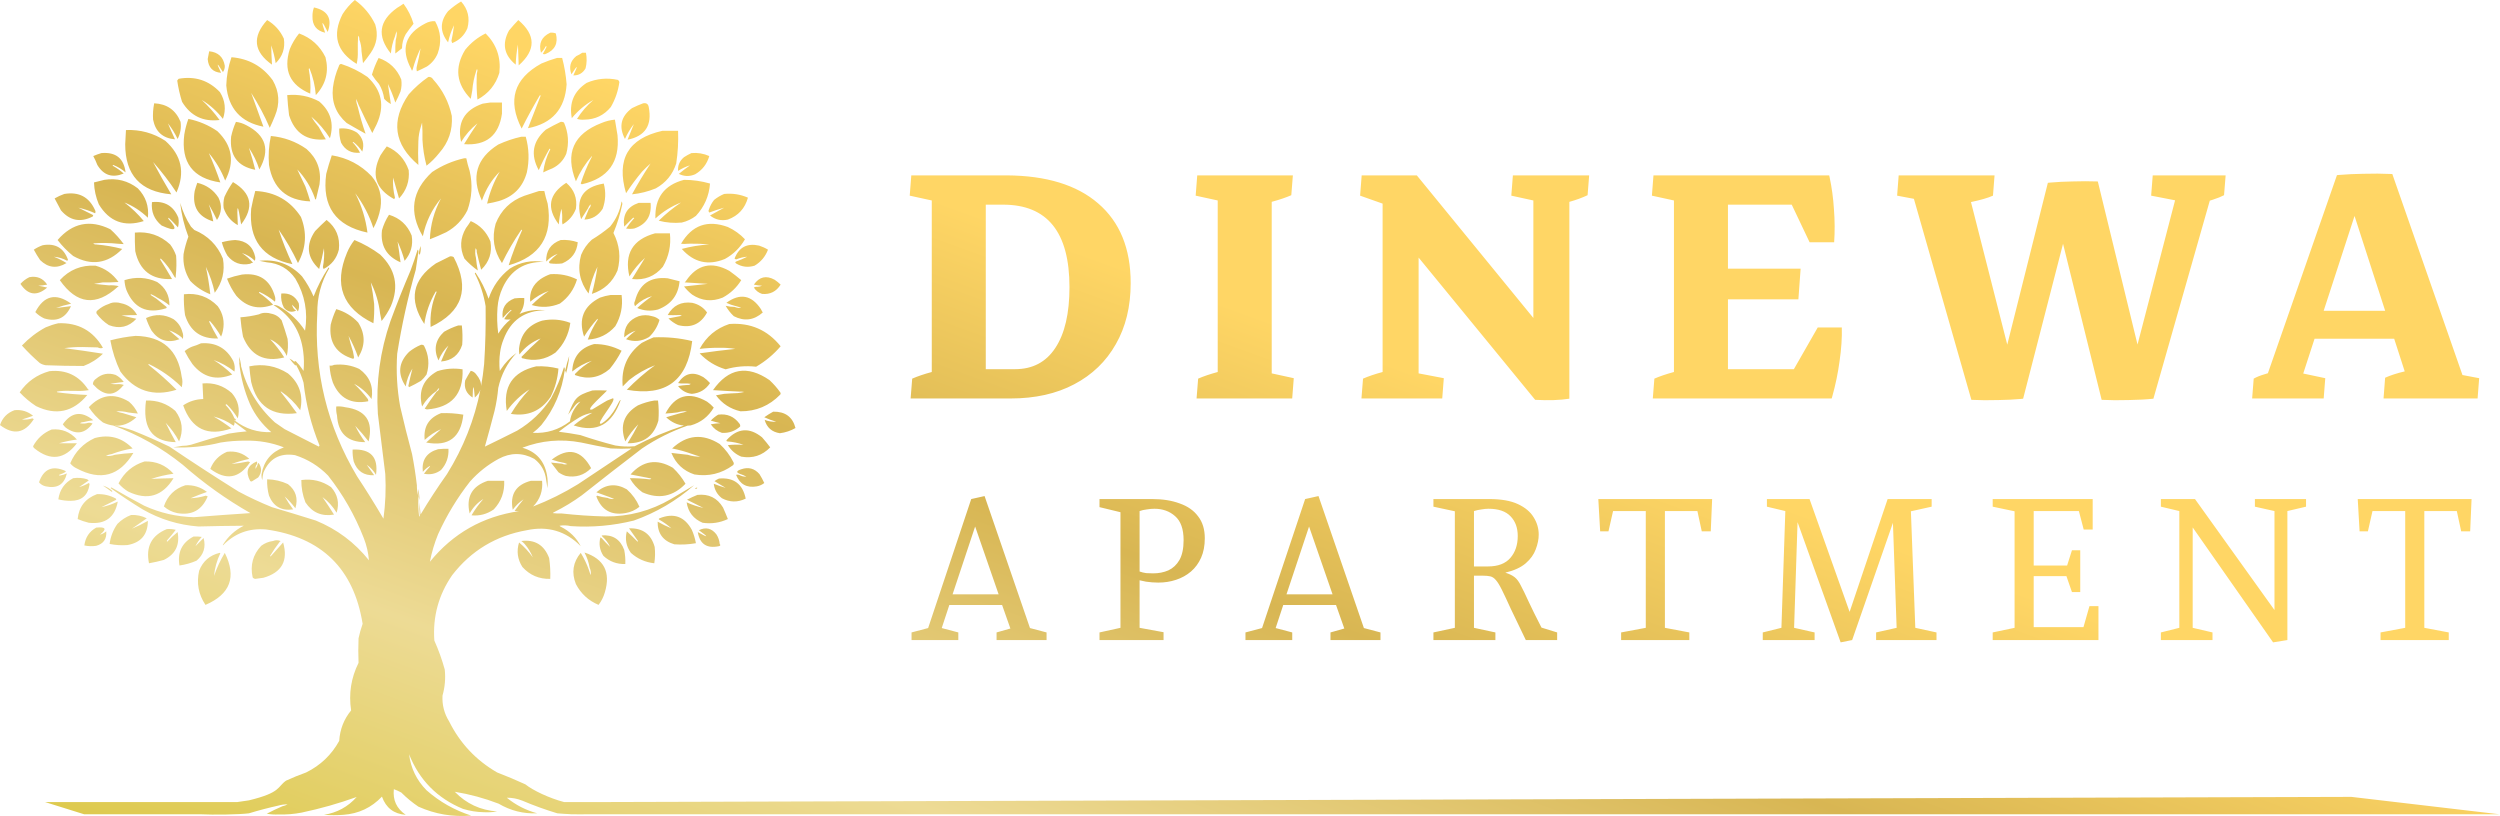 <svg width="1440" height="470" viewBox="0 0 1440 470" fill="none" xmlns="http://www.w3.org/2000/svg">
<path d="M240.551 143.816C240.936 144.12 241.081 144.548 240.979 145.101C240.529 148.523 240.028 151.948 239.48 155.373C234.926 171.287 231.361 187.41 228.78 203.74C228.113 213.945 228.682 224.076 230.492 234.13C232.602 243.307 234.884 252.442 237.341 261.524C238.501 267.487 239.43 273.479 240.123 279.501C240.097 281.74 240.384 283.88 240.979 285.922V287.205C240.837 290.642 240.979 294.067 241.407 297.479C241.605 297.44 241.733 297.346 241.795 297.203C241.571 294.591 241.513 291.972 241.621 289.346C241.826 291.693 242.029 294.039 242.232 296.386C247.001 288.422 252.078 280.652 257.458 273.081C266.903 257.904 273.322 241.694 276.719 224.45C276.185 226 275.117 227.515 273.509 228.994C272.828 221.066 272.4 221.066 272.225 228.994C268.582 226.7 267.152 223.417 267.944 219.149C268.954 217.225 270.024 215.37 271.154 213.585C272.485 213.838 273.556 214.552 274.365 215.726C276.277 218.009 277.189 220.227 277.109 222.379C277.866 218.223 278.45 214.007 278.859 209.732C279.591 198.614 279.873 187.485 279.715 176.347C278.623 169.717 276.552 163.439 273.509 157.514C273.509 157.228 273.65 157.086 273.937 157.086C277.104 161.71 279.603 166.703 281.427 172.066C283.764 165.033 287.831 159.254 293.626 154.731C299.665 150.965 306.227 149.681 313.315 150.879C302.165 150.638 294.246 155.561 289.56 165.646C287.86 169.317 286.863 173.17 286.563 177.203C286.183 182.218 286.328 187.211 286.991 192.184C289.067 188.824 291.446 186.083 294.129 183.962C293.893 184 293.654 184.031 293.412 184.051C292.402 184.121 291.405 184.05 290.416 183.837C291.537 181.888 292.963 180.176 294.696 178.701C294.555 178.63 294.41 178.559 294.269 178.487C292.535 179.934 290.968 181.504 289.56 183.195C288.811 177.639 291.092 173.858 296.408 171.853C298.257 171.639 300.111 171.568 301.973 171.639C302.14 175.159 301.22 178.227 299.218 180.845C303.579 178.856 308.564 178.142 314.171 178.701C302.229 178.802 294.169 184.438 289.987 195.608C289.037 197.959 288.395 200.385 288.062 202.885C287.565 206.376 287.497 209.943 287.848 213.585C288.156 213.352 288.369 213.066 288.489 212.729C290.908 209.028 293.905 205.89 297.479 203.312C292.184 209.051 288.686 215.757 286.991 223.43C286.597 227.907 285.883 232.328 284.852 236.698C283.071 243.607 281.213 250.456 279.287 257.244C285.528 254.231 291.734 251.161 297.906 248.041C305.85 243.324 312.34 237.118 317.382 229.422C320.476 223.665 322.972 217.674 324.872 211.445C325.27 211.902 325.415 212.473 325.3 213.157C323.75 225.031 319.256 235.59 311.817 244.831C310.306 246.488 308.662 247.985 306.895 249.325C314.834 249.745 321.97 247.536 328.296 242.69C328.882 238.462 330.877 234.682 334.288 231.348C333.03 231.729 331.96 232.517 331.078 233.702L327.226 238.839C331.078 229.422 331.682 227.94 341.137 224.928C342.845 224.714 347.784 224.857 349.5 224.928C350.356 224.928 335.573 237.34 341.137 235.843C342.635 234.987 343.83 234.202 347.5 232C350 230.5 349 231 353 229.422C355.859 230.017 341.779 245.473 346.487 243.975C354.406 239.028 356.554 229.61 357.5 230.5C352.629 244.137 344.112 249.552 330.437 245.045C333.771 242.284 337.336 239.857 341.137 237.769C338.603 238.188 336.176 239.044 333.86 240.337C329.687 242.871 325.694 245.653 321.876 248.684C326.032 249.189 330.171 249.83 334.288 250.609C340.922 252.869 347.63 254.864 354.405 256.602C358.095 257.226 361.806 257.372 365.534 257.029C374.665 252.254 384.142 248.283 393.968 245.124C390.127 244.794 386.713 243.198 383.726 240.337C386.452 239.579 389.162 238.791 391.858 237.982C393.177 237.76 394.46 237.404 395.71 236.912C393.775 236.814 391.917 237.028 390.146 237.555C387.856 237.859 385.575 238.072 383.298 238.196C388.802 227.616 396.789 225.332 407.267 231.348C408.679 232.332 409.963 233.471 411.119 234.772C408.05 239.986 403.629 243.41 397.851 245.045C397.221 245.12 396.601 245.165 395.991 245.182C386.692 248.446 377.968 252.824 369.814 258.313C358.181 267.199 346.624 276.188 335.145 285.279C330.132 288.939 324.855 292.149 319.308 294.91C318.969 295.03 318.682 295.244 318.451 295.552C320.159 295.766 321.871 295.838 323.588 295.766C331.977 296.703 340.397 297.277 348.842 297.479C362.303 297.581 374.857 294.23 386.508 287.42C390.955 284.77 395.376 282.129 399.776 279.501C389.585 288.455 378.028 295.231 365.106 299.832C353.156 302.798 341.029 303.869 328.724 303.043C326.661 302.551 324.521 302.477 322.304 302.828C322.535 303.136 322.822 303.351 323.16 303.471C328.194 306.009 331.973 309.72 334.503 314.6C325.921 305.894 315.575 302.828 303.471 305.396C285.738 308.513 271.399 317.146 260.454 331.292C252.626 342.626 249.201 355.181 250.182 368.959C252.608 374.378 254.603 379.942 256.174 385.651C256.713 390.736 256.285 395.732 254.89 400.633C254.586 406.004 255.87 410.999 258.742 415.613C265 428.15 274.202 437.923 286.35 444.934C291.841 447.048 297.264 449.333 302.614 451.781C306.983 455.288 316.355 459.739 324.94 462H342.5L1354.39 459L1439.5 469H338.619C335.663 469.089 332.708 469.089 329.756 469H328.587L328.502 468.956C326.006 468.859 323.512 468.699 321.02 468.475C314.184 466.412 307.477 463.985 300.902 461.198C298 460.025 295.004 459.456 291.914 459.486C297.097 463.719 302.948 466.715 309.463 468.475C301.51 468.821 294.092 466.968 287.205 462.91C278.983 459.751 270.564 457.465 261.952 456.062C268.612 462.923 276.745 466.702 286.35 467.404C283.863 467.828 281.295 467.97 278.646 467.833C274.562 467.752 270.564 467.109 266.66 465.906C251.868 459.815 241.522 449.329 235.628 434.446C236.621 442.497 239.973 449.419 245.688 455.206C253.203 461.819 261.764 466.673 271.368 469.759C260.77 470.679 250.643 468.966 240.979 464.622C237.447 462.234 234.164 459.525 231.134 456.49C229.76 455.733 228.33 455.09 226.854 454.563C226.177 460.843 228.459 465.766 233.702 469.331C226.888 468.843 222.321 465.345 220.006 458.844C213.96 465.217 206.541 468.715 197.748 469.331C194.038 469.618 190.329 469.618 186.619 469.331C194.15 468.137 200.428 464.712 205.452 459.058C195.156 462.769 184.598 465.766 173.778 468.047C169.397 468.907 164.974 469.266 160.51 469.116C158.145 469.253 155.861 469.112 153.661 468.688C156.594 467.152 159.591 465.722 162.65 464.408C163.688 464.181 164.687 463.826 165.646 463.338C163.859 463.278 162.146 463.493 160.51 463.98C154.761 465.252 149.054 466.75 143.389 468.475C137.964 469.172 123.184 469.433 114.852 469H48.39L26 462H136.592C138.637 461.647 140.888 461.31 143.389 461C162 456.5 159.654 453.207 164.79 449.642C168.573 447.904 172.426 446.337 176.347 444.934C184.609 440.846 190.958 434.78 195.394 426.742C195.795 420.134 198.078 414.283 202.242 409.193C200.785 399.589 202.212 390.459 206.522 381.8C206.329 377.1 206.329 372.392 206.522 367.675C207.125 364.833 207.91 362.05 208.877 359.328C203.756 327.53 185.209 309.407 153.233 304.969C143.463 304.108 135.188 307.177 128.408 314.171V313.743C131.378 308.992 135.373 305.353 140.393 302.828C131.687 302.884 122.984 303.026 114.283 303.257C102.837 302.388 92.135 299.109 82.181 293.412C75.887 289.556 69.752 285.489 63.776 281.213C63.776 280.926 63.919 280.785 64.204 280.785C70.401 284.385 76.679 287.877 83.037 291.271C92.146 295.44 101.705 297.649 111.715 297.906C122.553 297.037 133.396 296.254 144.245 295.552C130.318 287.621 117.334 278.345 105.295 267.73C93.249 258.009 79.894 250.468 65.231 245.108C63.304 244.871 61.32 244.28 59.281 243.333C56.068 240.902 53.358 237.978 51.149 234.559C57.987 227.261 65.691 226.19 74.263 231.348C76.496 233.248 78.207 235.53 79.398 238.196C77.554 238.059 75.7 237.846 73.835 237.555C71.636 236.985 69.353 236.771 66.986 236.912C68.241 237.4 69.525 237.76 70.838 237.982C73.396 238.766 75.965 239.549 78.543 240.337C74.609 243.958 70.359 245.569 65.794 245.168C69.453 245.805 73.06 246.765 76.616 248.041C83.717 250.879 90.709 253.948 97.59 257.244C110.668 266.104 123.937 274.733 137.396 283.14C143.662 286.487 150.082 289.483 156.657 292.128C165.09 294.628 173.508 297.195 181.911 299.832C194.099 304.818 204.3 312.455 212.515 322.731C212.147 318.336 211.148 314.055 209.519 309.891C204.42 296.832 197.572 284.847 188.974 273.937C183.61 268.432 177.261 264.507 169.927 262.166C161.172 260.796 155.108 264.152 151.735 272.225C151.382 273.633 151.167 275.062 151.093 276.505C150.676 275.456 150.534 274.318 150.665 273.081C151.969 265.496 156.25 260.36 163.506 257.672C156.424 254.933 149.076 253.648 141.463 253.819C136.653 253.768 131.873 254.124 127.124 254.89C118.105 257.158 108.974 258.087 99.731 257.672C101.442 257.385 103.154 257.102 104.866 256.815C106.604 256.824 108.317 256.61 110.003 256.174C117.231 253.858 124.507 251.718 131.832 249.753C135.238 249.184 138.662 248.756 142.104 248.469C139.822 246.757 137.538 245.045 135.256 243.333C135.172 243.271 135.102 243.209 135.045 243.148C135.159 243.903 135.016 244.604 134.614 245.259C131.046 242.733 127.194 240.953 123.058 239.908C126.629 241.98 130.053 244.261 133.33 246.757C119.636 251.611 110.363 247.189 105.509 233.488C108.971 231.16 112.823 229.944 117.065 229.85C116.949 226.854 116.805 223.856 116.637 220.861C123.107 220.283 128.743 222.138 133.544 226.426C137.193 230.689 138.335 235.538 136.969 240.979C135.227 238.094 133.157 235.453 130.762 233.061C130.406 232.765 130.121 232.838 129.906 233.274C132.133 235.5 133.845 238.068 135.042 240.979C135.461 241.111 135.746 241.398 135.898 241.835C135.75 242.348 135.536 242.349 135.256 241.835C135.16 242.023 135.094 242.216 135.057 242.414C135.111 242.363 135.178 242.312 135.256 242.263C141.455 247.018 148.446 249.227 156.229 248.897C150.979 244.463 146.913 239.113 144.031 232.847C140.779 225.318 138.709 217.472 137.824 209.305C137.782 209.064 137.812 208.869 137.91 208.718C137.783 207.653 137.754 206.565 137.824 205.452C138.28 207.149 138.637 208.862 138.895 210.589C138.85 210.607 138.809 210.627 138.771 210.649C141.992 223.466 148.523 234.362 158.37 243.333C160.225 244.617 162.079 245.902 163.934 247.186C170.516 250.498 177.079 253.85 183.623 257.244C183.766 257.03 183.908 256.816 184.051 256.602C179.3 244.976 176.233 232.919 174.849 220.434C173.825 216.818 172.388 213.401 170.542 210.183C170.361 210.244 170.227 210.379 170.141 210.589C168.941 209.315 167.799 207.96 166.716 206.522C167.751 206.989 168.683 207.621 169.514 208.416C169.664 208.082 169.943 207.949 170.354 208.021C171.787 209.455 173.072 211.024 174.207 212.729C174.328 213.066 174.542 213.352 174.849 213.585C175.201 209.8 175.13 206.09 174.635 202.456C173.193 190.812 167.486 181.896 157.514 175.705C158.716 175.628 159.857 175.913 160.938 176.561C166.961 180.016 171.884 184.653 175.705 190.472C177.448 179.817 175.594 169.83 170.141 160.51C166.126 154.758 160.632 151.618 153.661 151.093C152.235 150.807 150.807 150.523 149.381 150.237C159.134 149.157 167.338 152.153 173.992 159.226C176.638 162.803 178.85 166.655 180.627 170.782C182.848 165.056 185.63 159.635 188.974 154.518C189.254 154.006 189.467 154.006 189.615 154.518C184.926 162.519 182.644 171.151 182.768 180.413C180.787 214.142 188.42 245.461 205.667 274.365C210.948 282.356 216.012 290.489 220.861 298.763C222.026 290.237 222.381 281.676 221.932 273.081C220.545 261.52 219.119 249.963 217.651 238.41C216.496 220.089 218.923 202.255 224.928 184.907C228.527 175.103 232.38 165.401 236.484 155.802C237.974 151.831 239.331 147.836 240.551 143.816ZM1065.38 352.454L1087.28 287.456H1112.63V291.843L1100.68 294.501L1103.21 361.626L1115.42 364.284V368.671H1080.64V364.284L1092.46 361.626L1090.33 301.147L1066.84 368.671L1060.21 370L1035.39 300.748L1033.4 361.626L1045.21 364.284V368.671H1015.35V364.284L1026.1 361.626L1028.35 294.368L1017.74 291.843V287.456H1042.29L1065.38 352.454ZM1310.1 351.391V294.368L1298.82 291.843V287.456H1328.28V291.843L1317.53 294.368V368.671L1309.3 370L1262.99 303.806V361.626L1274.4 364.284V368.671H1244.67V364.284L1255.29 361.626V294.368L1244.67 291.843V287.456H1264.31L1310.1 351.391ZM593.266 361.759L602.821 364.284V368.671H574.021V364.284L581.984 362.024L577.207 348.467H546.814L542.436 361.759L551.99 364.284V368.671H525.049V364.284L534.604 361.759L559.423 287.456L567.12 285.729L593.266 361.759ZM663.705 287.456C669.721 287.456 674.986 288.298 679.498 289.981C684.099 291.577 687.638 294.058 690.115 297.426C692.681 300.704 693.964 304.913 693.964 310.053C693.964 314.306 693.256 318.028 691.841 321.218C690.425 324.408 688.478 327.067 686.001 329.193C683.524 331.32 680.648 332.915 677.374 333.979C674.189 335.042 670.783 335.573 667.155 335.573C666.094 335.573 664.944 335.529 663.705 335.44C662.555 335.352 661.36 335.219 660.121 335.042C658.882 334.776 657.644 334.51 656.405 334.244V361.626L670.208 364.151V368.671H633.312V364.284L645.39 361.626V295.033L633.312 292.108V287.456H663.705ZM785.604 361.759L795.159 364.284V368.671H766.359V364.284L774.322 362.024L769.545 348.467H739.152L734.773 361.759L744.329 364.284V368.671H717.388V364.284L726.943 361.759L751.761 287.456L759.458 285.729L785.604 361.759ZM857.9 287.456C864.713 287.456 870.199 288.431 874.357 290.381C878.516 292.33 881.524 294.856 883.382 297.957C885.328 301.058 886.302 304.381 886.302 307.926C886.302 310.584 885.726 313.42 884.576 316.433C883.514 319.357 881.613 322.016 878.87 324.408C876.127 326.801 872.189 328.618 867.058 329.858C869.358 330.567 871.172 331.453 872.499 332.517C873.826 333.58 875.021 335.219 876.083 337.435C877.233 339.561 878.693 342.574 880.463 346.473C882.232 350.283 884.709 355.29 887.895 361.493L896.919 364.284V368.671H878.87C875.331 361.316 872.455 355.334 870.243 350.727C868.12 346.03 866.395 342.353 865.067 339.694C863.74 337.036 862.59 335.175 861.617 334.111C860.644 332.959 859.582 332.25 858.432 331.984C857.281 331.719 855.821 331.586 854.052 331.586H849.009V361.626L861.352 364.284V368.671H825.65V364.284L837.993 361.626V294.501L825.65 291.843V287.456H857.9ZM985.396 306.065H980.221L977.699 294.368H958.986V361.626L973.054 364.284V368.671H933.77V364.284L947.971 361.626V294.368H929.125L926.471 306.065H921.692L920.631 287.456H986.192L985.396 306.065ZM1205.39 305.002H1200.21L1197.43 294.368H1171.41V325.737H1190.66L1193.44 316.965H1198.22V341.023H1193.44L1190.26 331.852H1171.41V361.228H1200.08L1203.53 349.132H1208.71V368.671H1147.79V364.284L1160.4 361.626V294.501L1147.79 291.843V287.456H1205.39V305.002ZM1422.82 306.065H1417.65L1415.12 294.368H1396.41V361.626L1410.48 364.284V368.671H1371.2V364.284L1385.4 361.626V294.368H1366.55L1363.9 306.065H1359.12L1358.06 287.456H1423.62L1422.82 306.065ZM126.481 318.451C126.669 318.421 126.813 318.494 126.91 318.665C124.926 322.821 123.713 327.175 123.271 331.721C124.916 327.008 126.984 322.586 129.478 318.451C136.375 332.281 132.666 342.267 118.35 348.413C114.315 342.374 113.102 335.812 114.711 328.724C116.851 323.267 120.774 319.842 126.481 318.451ZM336.643 318.237C347.925 321.931 351.846 329.567 348.413 341.137C347.643 343.816 346.432 346.243 344.775 348.413C338.989 345.978 334.636 341.984 331.721 336.429C329.088 329.854 330.012 323.861 334.502 318.451C336.419 321.571 337.991 324.855 339.211 328.296C339.502 329.306 339.858 330.303 340.281 331.292C340.474 329.764 340.259 328.339 339.639 327.012C339.108 323.926 338.111 320.998 336.643 318.237ZM548.673 342.353H575.216L561.679 303.273L548.673 342.353ZM741.011 342.353H767.554L754.017 303.273L741.011 342.353ZM300.261 311.604C308.136 310.658 313.487 313.94 316.312 321.447C316.889 325.419 317.103 329.413 316.953 333.433C310.52 333.599 305.17 331.314 300.902 326.584C298.082 322.167 297.44 317.458 298.977 312.459C301.998 314.98 304.635 317.835 306.895 321.02C305.786 318.246 304.22 315.678 302.187 313.315C301.6 312.656 300.958 312.087 300.261 311.604ZM157.3 311.604C158.664 311.043 160.091 311.043 161.58 311.604C161.527 311.864 161.384 312.005 161.152 312.031C159.141 314.617 157.286 317.326 155.588 320.164C155.659 320.305 155.73 320.451 155.802 320.592C158.227 317.882 160.652 315.168 163.078 312.459C166.106 322.993 162.325 329.772 151.735 332.79C150.161 332.97 148.592 333.184 147.027 333.433C146.388 333.343 145.888 333.056 145.529 332.576C144.011 325.591 145.651 319.525 150.451 314.385C152.499 312.861 154.782 311.933 157.3 311.604ZM664.899 293.039C663.572 293.039 662.112 293.172 660.52 293.438C659.015 293.615 657.644 293.925 656.405 294.368V329.193C657.644 329.636 658.927 329.947 660.254 330.124C661.581 330.213 662.908 330.257 664.235 330.257C667.421 330.257 670.341 329.68 672.995 328.528C675.649 327.288 677.773 325.295 679.365 322.548C680.958 319.712 681.754 315.901 681.754 311.116C681.754 304.736 680.117 300.128 676.844 297.292C673.659 294.456 669.677 293.039 664.899 293.039ZM857.37 293.039C856.132 293.039 854.76 293.172 853.256 293.438C851.84 293.615 850.424 293.925 849.009 294.368V326.27H857.104C862.855 326.27 867.146 324.63 869.978 321.352C872.809 318.073 874.225 313.863 874.225 308.724C874.225 304.027 872.853 300.261 870.11 297.426C867.368 294.502 863.121 293.039 857.37 293.039ZM111.501 309.035C113.077 308.962 114.646 309.035 116.209 309.249C114.703 310.931 113.491 312.712 112.571 314.6C114.141 313.029 115.71 311.461 117.279 309.891C118.675 315.121 117.319 319.474 113.213 322.945C110.058 324.328 106.777 325.252 103.368 325.728C102.124 318.087 104.835 312.524 111.501 309.035ZM346.487 308.393C352.942 307.875 357.295 310.657 359.542 316.739C360.081 319.423 360.296 322.133 360.185 324.872C355.297 325.026 351.085 323.455 347.558 320.163C345.396 316.816 344.827 313.247 345.846 309.463C346.008 309.702 346.222 309.844 346.487 309.891C348.041 311.658 349.68 313.371 351.409 315.027C350.369 312.763 348.871 310.764 346.915 309.035C346.868 308.77 346.727 308.555 346.487 308.393ZM96.092 304.755C97.827 304.618 99.54 304.759 101.229 305.183C99.669 307.241 98.027 309.24 96.306 311.175C96.02 311.462 96.02 311.744 96.306 312.031C98.174 310.02 100.172 308.166 102.298 306.467C103.688 313.889 101.049 319.239 94.38 322.518C91.554 323.297 88.7 323.938 85.819 324.443C83.875 314.916 87.299 308.355 96.092 304.755ZM362.324 304.326C370.106 304.057 375.028 307.627 377.091 315.027C377.446 318.177 377.373 321.315 376.877 324.443C371.715 323.891 367.221 321.892 363.395 318.451C360.69 314.706 359.906 310.567 361.04 306.039C363.176 307.957 365.243 309.955 367.246 312.031C367.319 311.89 367.388 311.744 367.461 311.603C365.727 309.163 364.015 306.736 362.324 304.326ZM334.717 254.89C323.13 252.69 311.86 253.687 300.902 257.886C308.829 260.176 313.538 265.385 315.027 273.509C315.52 276 315.592 278.568 315.241 281.213C315.104 279.625 314.891 278.054 314.6 276.505C314.03 271.441 311.749 267.375 307.751 264.306C300.92 260.616 294.071 260.616 287.205 264.306C280.973 267.678 275.482 272.032 270.727 277.361C263.407 286.709 257.273 296.836 252.321 307.751C250.22 312.913 248.649 318.195 247.613 323.588C260.911 307.244 278.027 297.518 298.966 294.421C298.127 294.437 297.275 294.388 296.408 294.268C298.039 291.995 299.752 289.782 301.545 287.634C299.259 289.132 297.187 291.126 295.338 293.626C293.63 284.77 297.127 279.206 305.824 276.933H312.245C312.78 282.729 311.053 287.662 307.073 291.735C316.097 288.245 324.742 283.954 333.004 278.859C343.277 272.011 353.55 265.162 363.822 258.313C359.842 258.536 355.844 258.536 351.838 258.313C346.115 257.265 340.405 256.122 334.717 254.89ZM402.559 305.396C406.505 303.462 409.861 304.245 412.617 307.751C413.73 309.45 414.372 311.308 414.543 313.315C415.138 313.936 414.993 314.364 414.115 314.6C407.134 316.076 403.068 313.366 401.917 306.467C408.179 310.006 408.392 309.647 402.559 305.396ZM55.43 303.898C60.983 303.346 61.696 304.703 57.569 307.965C58.874 307.631 60.087 306.989 61.208 306.039C61.548 310.43 59.622 313.212 55.43 314.385C53.134 314.74 50.85 314.667 48.581 314.171C49.177 309.536 51.46 306.111 55.43 303.898ZM75.547 296.622C78.704 296.489 81.701 297.131 84.535 298.548C81.681 300.547 78.828 302.542 75.975 304.541C79.065 303.244 82.133 301.745 85.177 300.046C85.119 307.93 81.195 312.566 73.406 313.957C69.953 314.214 66.529 314 63.134 313.315C63.675 309.095 65.173 305.243 67.628 301.759C69.923 299.439 72.563 297.726 75.547 296.622ZM379.873 298.548C388.053 295.256 394.259 297.47 398.492 305.183C399.584 307.665 400.367 310.233 400.847 312.887C396.738 313.61 392.598 313.825 388.434 313.529C381.919 311.586 378.709 307.233 378.803 300.475C381.367 301.934 384.008 303.218 386.722 304.326C384.637 302.46 382.351 300.821 379.873 299.404C379.304 299.118 379.304 298.835 379.873 298.548ZM401.702 285.065C408.212 284.363 413.135 286.786 416.47 292.342C417.458 294.533 418.387 296.747 419.252 298.977C414.621 301.138 409.767 301.848 404.699 301.116C399.413 298.873 396.344 294.953 395.496 289.346C398.625 290.771 401.835 291.841 405.127 292.556C401.99 290.985 398.847 289.419 395.71 287.848C397.687 286.786 399.682 285.862 401.702 285.065ZM55.857 284.638C59.734 284.479 63.373 285.335 66.772 287.205C67.067 287.56 66.995 287.848 66.558 288.062C63.847 289.418 61.136 290.771 58.426 292.128C61.653 291.447 64.791 290.377 67.842 288.918C66.145 298.09 60.581 302.156 51.149 301.116C48.951 300.573 46.81 299.863 44.728 298.977C45.417 291.931 49.126 287.15 55.857 284.638ZM290.416 276.933C290.733 283.332 288.733 288.824 284.423 293.412C280.562 296.126 276.282 297.268 271.583 296.836C273.552 293.472 275.833 290.33 278.431 287.42C275.118 289.449 272.482 292.23 270.513 295.766C268.347 286.247 271.844 279.972 280.999 276.933H290.416ZM173.564 276.505C179.84 275.662 185.547 277.019 190.686 280.571C194.522 284.864 195.592 289.786 193.896 295.338C191.794 291.807 189.083 288.811 185.764 286.35C187.999 289.585 190.21 292.937 192.397 296.408C185.316 297.607 179.823 295.252 175.919 289.346C174.311 285.224 173.526 280.944 173.564 276.505ZM106.793 279.501C111.416 279.266 115.553 280.55 119.205 283.354C116.021 284.445 112.882 285.66 109.789 286.991C112.756 286.863 115.68 286.362 118.563 285.493C118.92 285.634 119.277 285.781 119.634 285.922C116.371 293.815 110.521 297.024 102.084 295.552C99.121 294.927 96.553 293.643 94.38 291.7C96.511 285.502 100.648 281.436 106.793 279.501ZM343.491 283.567C348.906 278.829 354.752 278.26 361.04 281.855C364.212 284.672 366.639 288.023 368.316 291.914C365.967 293.819 363.257 295.034 360.184 295.552C351.957 296.956 346.393 293.746 343.491 285.922C343.632 285.781 343.778 285.634 343.919 285.493C345.871 286.139 347.87 286.568 349.911 286.777C351.101 287.342 352.385 287.557 353.764 287.42C352.912 287.018 352.056 286.662 351.195 286.35C348.623 285.468 346.055 284.539 343.491 283.567ZM153.875 276.077C158.072 276.158 162.068 277.087 165.86 278.859C170.409 282.45 171.836 287.09 170.141 292.77C168.309 290.296 166.24 288.011 163.934 285.922C165.385 288.447 167.027 290.942 168.856 293.412C162.122 294.362 157.485 291.721 154.945 285.493C154.118 282.407 153.761 279.27 153.875 276.077ZM414.115 275.648C422.65 274.904 427.787 278.756 429.524 287.205C424.885 289.456 420.321 289.384 415.827 286.991C413.097 284.864 411.526 282.082 411.119 278.646C413.392 279.57 415.674 280.357 417.968 280.999L411.547 277.146C412.373 276.522 413.229 276.021 414.115 275.648ZM42.16 275.435C44.938 275.041 47.65 275.255 50.293 276.077C50.472 276.385 50.757 276.599 51.149 276.719C49.295 278.003 47.44 279.287 45.585 280.571C47.49 280.049 49.346 279.265 51.149 278.217C51.491 278.414 51.633 278.697 51.577 279.073C50.636 285.365 46.998 288.502 40.662 288.489C38.266 288.493 35.912 288.212 33.6 287.634C34.372 282.087 37.226 278.02 42.16 275.435ZM240.765 281.642C241.36 283.683 241.647 285.823 241.621 288.062C241.026 286.02 240.739 283.88 240.765 281.642ZM83.251 265.805C89.917 265.574 95.482 267.927 99.944 272.866C95.565 273.461 91.285 274.459 87.103 275.863C91.378 275.645 95.659 275.499 99.944 275.435C93.59 285.874 84.887 288.443 73.835 283.14C71.703 281.86 69.848 280.288 68.27 278.431C71.533 272.096 76.526 267.889 83.251 265.805ZM363.181 273.295C370.213 265.329 378.346 264.045 387.578 269.442C390.467 272.16 392.894 275.23 394.854 278.646C387.706 286.046 379.428 287.689 370.028 283.567C366.994 281.389 364.567 278.679 362.752 275.435C366.467 275.413 370.178 275.628 373.881 276.077L374.082 276.104C374.538 276.139 374.899 275.986 375.165 275.648L372.177 275.035C369.186 274.43 366.188 273.85 363.181 273.295ZM59.281 279.715C61.364 280.331 63.219 281.401 64.846 282.925C64.56 282.925 64.418 283.067 64.418 283.354C62.773 282.069 61.061 280.853 59.281 279.715ZM400.419 281.642C400.633 280.965 401.06 280.751 401.702 280.999C401.385 281.444 400.958 281.659 400.419 281.642ZM22.472 277.789C25.099 270.196 30.092 267.987 37.452 271.154C38.023 271.441 38.023 271.724 37.452 272.011C36.489 272.554 35.495 273.005 34.47 273.361L34.028 273.509L34.035 273.609C34.066 273.829 34.206 273.937 34.456 273.937C35.881 273.723 37.236 273.294 38.523 272.652C37.008 279.09 32.941 281.586 26.323 280.144C24.736 279.78 23.452 278.996 22.472 277.789ZM426.956 270.299C431.087 268.869 434.579 269.798 437.442 273.081C438.478 274.725 439.407 276.436 440.225 278.217C438.988 279.193 437.558 279.835 435.944 280.144C430.153 281.171 426.16 278.962 423.96 273.509C424.414 273.333 424.983 273.333 425.672 273.509C426.977 274.262 428.407 274.622 429.952 274.579C428.869 273.954 427.727 273.458 426.528 273.081C423.866 272.174 424.007 271.245 426.956 270.299ZM147.883 265.805C148.222 266.318 148.222 266.887 147.883 267.517C147.282 268.257 147.068 269.113 147.241 270.085C147.604 269.362 147.96 268.646 148.311 267.944C148.294 267.405 148.508 266.977 148.953 266.66C150.905 269.425 150.834 272.208 148.739 275.007C147.598 275.722 146.456 276.432 145.314 277.146C144.829 277.467 144.401 277.395 144.031 276.933C141.288 271.754 142.571 268.043 147.883 265.805ZM317.81 264.734C327.23 257.526 334.794 259.165 340.495 269.656C336.476 273.727 331.626 275.225 325.942 274.15C324.397 273.662 322.967 272.948 321.662 272.011C320.237 270.157 318.807 268.3 317.382 266.446C319.492 266.622 321.632 266.835 323.802 267.088C324.713 267.572 325.711 267.645 326.798 267.303C326.199 267.127 325.63 266.913 325.086 266.66C322.612 266.219 320.189 265.578 317.81 264.734ZM130.762 260.24C135.69 259.615 139.97 260.972 143.603 264.307C140.1 265.047 136.676 266.044 133.33 267.303C136.539 266.965 139.75 266.468 142.961 265.805C143.317 265.946 143.675 266.091 144.031 266.232C137.845 275.61 130.211 276.894 121.132 270.085C122.943 265.492 126.153 262.209 130.762 260.24ZM203.099 258.956C213.522 258.46 218.015 263.313 216.581 273.509C215.171 271.103 213.387 269.177 211.23 267.73C212.657 269.729 214.084 271.724 215.511 273.723C209.618 274.022 205.695 271.382 203.74 265.805C203.23 263.549 203.017 261.267 203.099 258.956ZM54.573 252.321C63.019 250.049 70.295 252.043 76.402 258.313C72.288 258.985 68.294 260.056 64.418 261.524C63.215 261.666 62.074 262.02 60.994 262.594C62.803 262.791 64.515 262.577 66.13 261.952C69.695 261.421 73.262 261.066 76.831 260.882C68.875 274.142 58.031 277.138 44.301 269.87C42.746 269.164 41.462 268.167 40.448 266.874C43.271 260.201 47.98 255.347 54.573 252.321ZM387.149 258.313C395.564 250.404 404.694 249.548 414.543 255.746C417.826 258.747 420.467 262.243 422.462 266.232C422.796 266.849 422.723 267.422 422.248 267.944C415.571 272.824 408.148 274.609 399.99 273.295C393.656 271.198 389.234 267.058 386.722 260.882C389.842 261.186 392.984 261.546 396.139 261.952C398.463 262.714 400.89 263.07 403.415 263.022C401.814 262.586 400.243 262.089 398.706 261.524C394.944 260.15 391.091 259.08 387.149 258.313ZM252.321 258.742C254.312 258.528 256.31 258.455 258.313 258.527C258.553 263.223 257.124 267.29 254.033 270.727C251.093 272.909 247.81 273.624 244.188 272.866C245.271 271.428 246.415 270.076 247.613 268.801V268.372C246.085 269.254 244.733 270.393 243.547 271.797C242.776 264.996 245.7 260.647 252.321 258.742ZM418.609 253.392C424.914 246.539 431.69 246.043 438.94 251.894C440.593 253.755 442.16 255.682 443.649 257.672C439.031 262.423 433.466 264.204 426.956 263.022C423.63 261.619 421.062 259.405 419.252 256.388C422.18 256.088 425.176 256.02 428.24 256.174C425.18 255.129 422.042 254.487 418.823 254.247C418.383 254.076 418.314 253.794 418.609 253.392ZM29.748 247.399C35.584 246.847 40.435 248.773 44.301 253.178C40.82 253.619 37.396 254.329 34.028 255.317C37.454 255.36 40.878 255.36 44.301 255.317C37.188 264.674 29.056 265.671 19.903 258.313C19.444 257.997 19.158 257.569 19.047 257.029C21.488 252.518 25.055 249.308 29.748 247.399ZM254.033 237.982C258.352 237.82 262.632 238.107 266.874 238.839C265.461 252.013 258.326 257.364 245.473 254.89C248.327 252.322 251.178 249.754 254.033 247.186C250.609 248.692 247.472 250.759 244.617 253.392C243.825 245.841 246.962 240.705 254.033 237.982ZM379.018 230.706C379.48 234.545 379.552 238.398 379.231 242.263C376.693 251.136 370.769 255.489 361.468 255.317C363.732 251.705 365.804 248.067 367.675 244.403C364.764 247.378 362.264 250.656 360.184 254.247C356.88 245.259 359.302 238.338 367.46 233.488C370.529 232.153 373.671 231.224 376.877 230.706H379.018ZM84.107 230.706C90.56 230.475 96.196 232.474 101.015 236.698C105.048 242.1 105.761 247.951 103.154 254.247C101.084 250.322 98.516 246.757 95.45 243.547C97.23 247.249 99.156 250.956 101.229 254.676C89.335 254.492 83.485 248.358 83.679 236.271C83.705 234.396 83.849 232.538 84.107 230.706ZM193.682 234.13C195.48 233.993 197.193 234.139 198.818 234.559C210.653 236.117 215.147 242.678 212.301 254.247C209.893 251.127 207.325 248.131 204.597 245.259C206.191 248.516 208.118 251.658 210.375 254.676C200.154 254.731 194.732 249.595 194.11 239.267C193.69 237.64 193.546 235.928 193.682 234.13ZM445.361 237.127C452.257 236.981 456.537 240.123 458.202 246.543C455.403 248.139 452.407 249.141 449.214 249.539C444.587 248.833 441.663 246.265 440.438 241.835C442.57 242.691 444.783 243.047 447.073 242.905C444.723 242.216 442.442 241.36 440.225 240.337C441.907 239.143 443.619 238.073 445.361 237.127ZM413.688 238.839C418.772 238.18 422.838 239.892 425.886 243.975C426.305 244.514 426.451 245.084 426.314 245.688C423.301 248.354 419.803 249.569 415.827 249.325C413.118 248.396 410.978 246.753 409.407 244.403C411.248 244.048 413.101 243.834 414.972 243.761C413.088 243.354 411.231 242.853 409.407 242.263C410.691 240.91 412.117 239.772 413.688 238.839ZM36.168 244.403C41.14 237.341 46.99 236.557 53.717 242.049C51.826 242.314 49.972 242.674 48.153 243.119C47.379 243.115 46.665 243.328 46.013 243.761C47.664 244.107 49.233 244.035 50.721 243.547C51.621 243.418 52.478 243.56 53.289 243.975C48.94 249.839 43.803 250.622 37.88 246.329C37.23 245.751 36.659 245.109 36.168 244.403ZM8.347 236.271C12.366 235.855 15.933 236.925 19.047 239.48C16.933 240.259 14.793 240.975 12.627 241.621C14.659 241.831 16.657 241.616 18.619 240.979C18.905 241.12 19.19 241.266 19.476 241.407C14.25 249.612 7.758 250.755 0 244.831C1.382 240.666 4.164 237.811 8.347 236.271ZM308.821 211.017C313.183 210.811 317.463 211.239 321.662 212.301C321.23 218.019 319.731 223.442 317.167 228.566C311.68 236.703 304.048 239.981 294.268 238.41C297.315 233.317 300.881 228.609 304.969 224.286C299.987 227.475 295.638 231.613 291.914 236.698C289.513 222.805 295.146 214.245 308.821 211.017ZM143.603 211.017C151.595 209.38 159.015 210.736 165.86 215.083C172.476 220.664 174.831 227.727 172.923 236.271C169.909 232.042 166.27 228.476 162.008 225.569H161.58C164.819 229.618 167.958 233.754 170.996 237.982C156.807 239.913 148.033 233.921 144.673 220.006C144.21 217.019 143.853 214.022 143.603 211.017ZM28.464 213.799C38.023 212.801 45.442 216.297 50.721 224.286C50.953 224.312 51.096 224.454 51.149 224.714C48.597 225.14 46.028 225.282 43.444 225.142H40.448C37.864 225.001 35.296 225.143 32.744 225.569C32.797 225.83 32.94 225.972 33.172 225.998C38.853 226.76 44.56 227.256 50.293 227.496C42.138 237.358 32.293 239.497 20.759 233.916C17.296 231.665 14.157 229.028 11.343 225.998C15.561 219.855 21.269 215.788 28.464 213.799ZM410.691 224.714C419.582 212.062 430.428 210.136 443.222 218.936C445.541 221.089 447.613 223.443 449.428 225.998C449.714 226.426 449.714 226.854 449.428 227.282C443.144 233.745 435.508 236.955 426.528 236.912C420.686 235.56 415.977 232.495 412.403 227.71C413.974 227.423 415.541 227.14 417.111 226.854C419.675 226.652 422.244 226.511 424.816 226.426C426.109 226.297 427.393 226.084 428.668 225.784C427.825 225.572 426.969 225.5 426.101 225.569C420.964 225.341 415.828 225.056 410.691 224.714ZM251.894 213.799C256.657 212.298 261.507 211.941 266.446 212.729C266.951 227.059 260.103 234.764 245.901 235.843C245.473 235.702 245.045 235.555 244.617 235.414C246.8 232.046 249.082 228.762 251.466 225.569C252.433 225.115 252.93 224.402 252.964 223.43C252.373 223.945 251.877 224.516 251.466 225.142C248.02 227.517 245.238 230.513 243.119 234.13C240.894 225.103 243.821 218.325 251.894 213.799ZM192.397 210.161C197.489 209.586 202.34 210.37 206.95 212.515C212.894 216.798 215.248 222.577 214.013 229.85C211.258 226.087 207.905 223.162 203.954 221.075C206.844 223.798 209.484 226.721 211.873 229.85C212.08 230.256 212.151 230.684 212.087 231.134C202.355 233.013 195.578 229.443 191.756 220.434C190.646 217.239 190.004 213.957 189.83 210.589C190.786 210.715 191.642 210.572 192.397 210.161ZM1147.95 112.695C1145.09 113.985 1140.86 115.214 1135.28 116.385L1156.18 198.521L1179.57 105.296L1181.21 105.142C1185.06 104.801 1189.18 104.593 1193.57 104.518C1198.58 104.345 1203.51 104.345 1208.34 104.518L1231.21 198.469L1252.84 115.376L1239.06 112.695L1239.97 101.013H1281.96L1281.05 112.436C1279.41 113.301 1277.25 114.166 1274.57 115.031C1274.01 115.218 1273.44 115.398 1272.84 115.577L1240.36 229.649C1236.38 230.082 1231.63 230.342 1226.1 230.429C1220.57 230.602 1215.39 230.558 1210.55 230.299L1188.31 140.416L1165.32 229.649L1163.79 229.804C1160.14 230.144 1155.9 230.353 1151.06 230.429C1145.53 230.602 1140.34 230.558 1135.51 230.299L1102.41 114.525L1092.74 112.695L1093.64 101.013H1148.86L1147.95 112.695ZM883.215 183.147V115.468L870.514 112.695L871.421 101.013H915.357L914.45 112.436C911.321 113.91 907.822 115.187 903.952 116.269V229.649C898.422 230.515 891.855 230.732 884.252 230.299L817.116 148.362V215.067L831.632 217.837L830.725 229.52H784.196L785.104 218.097C788.175 216.751 791.934 215.476 796.38 214.272V117.282L783.419 112.695L784.326 101.013H816.079L883.215 183.147ZM579.988 101.016C602.726 101.173 620.224 106.538 632.48 117.108C645.009 127.839 651.272 143.156 651.272 163.06C651.272 176.559 648.421 188.285 642.719 198.236C637.103 208.188 629.11 215.89 618.742 221.342C608.46 226.794 596.234 229.52 582.063 229.52H524.519L525.426 218.097C528.497 216.751 532.256 215.476 536.701 214.272V115.468L524 112.695L524.907 101.013H579.989L579.988 101.016ZM743.785 112.436C740.714 113.781 736.955 115.054 732.51 116.258V215.063L745.211 217.837L744.304 229.52H689.222L690.129 218.097C693.2 216.751 696.959 215.476 701.404 214.272V115.468L688.703 112.695L689.61 101.013H744.692L743.785 112.436ZM1053.88 102.184C1055.12 108.05 1055.94 114.107 1056.34 120.354C1056.86 127.017 1056.9 133.42 1056.47 139.564H1042.34L1032.04 117.887H995.298V154.752H1037.16L1035.87 172.405H995.298V212.645H1033.27L1047.01 188.631H1060.88C1061.05 194.515 1060.62 201.006 1059.58 208.102C1058.69 214.754 1057.31 221.445 1055.43 228.174L1055.05 229.52H952.01L952.917 218.097C955.989 216.751 959.747 215.476 964.193 214.272V115.468L951.491 112.695L952.398 101.013H1053.62L1053.88 102.184ZM1361.12 100.104C1366.65 99.93 1372.27 99.974 1377.97 100.233L1418.38 216.015L1428 217.837L1427.09 229.52H1372.92L1373.83 217.577C1376.87 216.191 1380.63 214.972 1385.12 213.919L1379.05 195.121H1333.18L1326.66 215.155L1339.35 217.837L1338.44 229.52H1297.23L1298.13 218.097C1299.78 217.145 1301.94 216.28 1304.62 215.501C1305.17 215.323 1305.73 215.149 1306.31 214.978L1346.09 100.883L1347.83 100.729C1351.93 100.388 1356.36 100.179 1361.12 100.104ZM390.574 220.647C394.337 214.934 399.186 213.793 405.127 217.224C406.539 218.206 407.824 219.347 408.979 220.647C406.48 224.428 402.986 226.498 398.492 226.854C395.252 226.477 392.612 224.98 390.574 222.359C392.419 222.045 394.277 221.831 396.139 221.718C396.823 221.798 397.397 221.584 397.851 221.075C396.43 220.862 395.004 220.791 393.57 220.861C392.56 220.931 391.563 220.86 390.574 220.647ZM55.43 218.079C58.719 215.301 62.428 214.588 66.558 215.939C68.453 216.907 70.024 218.263 71.267 220.006C68.686 220.302 66.117 220.658 63.562 221.075C64.838 221.288 66.122 221.36 67.414 221.289C68.729 221.153 70.013 221.297 71.267 221.718C71.213 221.977 71.07 222.12 70.838 222.146C66.371 227.765 61.378 228.266 55.857 223.644L53.503 221.289C53.555 219.935 54.197 218.865 55.43 218.079ZM78.115 193.468C93.686 193.775 102.532 201.622 104.652 217.009C105.214 218.941 105.214 220.94 104.652 223.002C104.393 222.949 104.25 222.806 104.225 222.573C98.817 217.318 92.681 213.037 85.819 209.732C85.307 209.881 85.307 210.095 85.819 210.375C91.353 214.766 96.632 219.474 101.656 224.5C88.299 228.673 77.527 225.178 69.34 214.013C66.597 208.28 64.671 202.288 63.562 196.036C68.341 194.77 73.193 193.913 78.115 193.468ZM376.449 194.324C383.978 193.982 391.4 194.695 398.706 196.464C396.027 219.198 383.473 228.545 361.04 224.5C366.082 219.312 371.505 214.604 377.305 210.375C371.903 212.437 366.908 215.291 362.324 218.936C361.113 220.148 359.897 221.361 358.686 222.573C357.688 212.139 361.327 203.793 369.601 197.534C371.873 196.331 374.155 195.261 376.449 194.324ZM242.477 198.604C243.11 198.492 243.68 198.635 244.189 199.032C246.993 204.382 247.489 209.946 245.688 215.726C244.776 217.065 243.705 218.277 242.477 219.363C240.247 220.691 237.966 221.905 235.629 223.002C235.488 222.788 235.341 222.573 235.2 222.359C235.911 218.951 236.699 215.599 237.555 212.301C235.547 215.461 234.263 218.885 233.702 222.573C228.883 215.398 229.525 208.764 235.629 202.67C237.739 200.974 240.024 199.619 242.477 198.604ZM115.781 197.748C124.298 197.118 130.505 200.542 134.4 208.021C135.21 209.984 135.423 211.982 135.042 214.013C131.38 211.12 127.385 208.909 123.058 207.379C126.941 209.766 130.508 212.548 133.758 215.726C124.626 219.382 116.992 217.383 110.858 209.732C109.183 207.344 107.685 204.847 106.364 202.242C107.637 201.176 109.063 200.32 110.645 199.674C112.449 199.146 114.161 198.504 115.781 197.748ZM342.207 198.176C347.81 198.141 353.087 199.425 358.044 202.028C356.135 205.78 353.849 209.275 351.195 212.515C345.37 217.546 338.805 218.759 331.507 216.153C331.07 215.938 330.997 215.653 331.292 215.297C334.155 212.335 337.366 209.838 340.923 207.807C336.788 209.128 333.004 211.196 329.58 214.013C329.91 205.657 334.117 200.378 342.207 198.176ZM327.868 205.024C327.577 208.551 326.935 211.975 325.942 215.297C326.058 214.613 325.912 214.042 325.514 213.585C326.164 210.697 326.948 207.843 327.868 205.024ZM420.107 186.619C432.216 185.755 442.061 190.035 449.642 199.46C445.584 204.195 440.875 208.118 435.517 211.23C429.567 210.559 423.72 211.058 417.968 212.729C412.164 210.995 407.172 207.928 402.986 203.526C409.818 202.53 416.667 201.674 423.532 200.958C420.506 200.473 417.441 200.26 414.329 200.316C410.503 200.296 406.719 200.51 402.986 200.958C406.821 193.909 412.531 189.129 420.107 186.619ZM567.807 212.645H584.655C594.764 212.645 602.497 208.578 607.854 200.443C613.298 192.222 616.021 180.539 616.021 165.396C616.02 133.723 603.275 117.887 577.786 117.887H567.807V212.645ZM33.6 186.191C45.026 185.768 53.587 190.477 59.281 200.316C58.281 200.749 57.282 200.678 56.285 200.103C53.361 200.031 50.435 199.96 47.511 199.889C43.99 199.845 40.495 200.059 37.024 200.53C44.462 201.491 51.881 202.561 59.281 203.74C56.088 206.854 52.379 209.208 48.153 210.803C40.879 210.803 33.601 210.66 26.323 210.375C25.092 210.188 23.951 209.759 22.899 209.091C19.268 205.959 15.844 202.606 12.627 199.032C16.644 194.799 21.209 191.303 26.323 188.546C28.732 187.529 31.157 186.744 33.6 186.191ZM266.019 187.476C266.434 191.177 266.502 194.887 266.232 198.604C264.306 204.525 260.239 207.735 254.033 208.234C255.253 205.069 256.683 202.001 258.313 199.032C255.938 201.287 254.012 204.14 252.535 207.593C249.655 201.279 250.725 195.785 255.746 191.113C258.365 189.602 261.075 188.39 263.878 187.476H266.019ZM312.245 184.693C317.822 183.552 323.245 183.98 328.51 185.978C327.585 192.679 324.73 198.387 319.949 203.099C314.085 207.227 307.665 208.297 300.688 206.309C300.641 206.045 300.5 205.831 300.261 205.667C303.865 201.921 307.571 198.353 311.389 194.966C306.505 196.839 302.439 199.907 299.19 204.169C298.976 203.036 298.908 201.894 298.977 200.744C299.863 192.506 304.288 187.156 312.245 184.693ZM149.167 181.055C150.389 180.41 151.745 180.126 153.233 180.199C154.244 180.201 155.171 180.343 156.016 180.627C158.585 181.092 160.653 182.376 162.222 184.479C163.447 188.013 164.589 191.58 165.646 195.18C166.045 198.506 165.902 201.788 165.218 205.024C163.088 200.611 159.878 197.401 155.588 195.394C158.661 198.618 161.371 202.115 163.72 205.881C152.295 208.765 144.377 204.769 139.965 193.896C139.262 190.211 138.763 186.501 138.467 182.768C142.103 182.51 145.67 181.939 149.167 181.055ZM193.682 178.059C198.597 179.481 202.806 182.05 206.309 185.764C210.494 192.416 210.494 199.122 206.309 205.881C204.799 201.578 202.944 197.44 200.744 193.468C201.497 196.447 202.354 199.443 203.312 202.456C203.48 203.607 203.694 204.749 203.954 205.881C203.812 206.166 203.669 206.451 203.526 206.736C193.711 203.799 189.359 197.236 190.472 187.048C191.247 183.937 192.317 180.94 193.682 178.059ZM84.107 183.195C89.483 180.759 94.762 180.972 99.944 183.837C102.565 185.73 104.277 188.228 105.08 191.328C105.567 192.528 105.639 193.812 105.295 195.18C104.988 194.947 104.773 194.662 104.652 194.324C102.437 192.506 100.012 191.15 97.376 190.258C99.373 191.97 101.371 193.682 103.368 195.394C96.759 197.803 91.408 196.163 87.317 190.472C86.011 188.146 84.942 185.721 84.107 183.195ZM367.889 182.125C370.444 181.361 373.012 181.361 375.593 182.125C377.249 182.436 378.679 183.15 379.873 184.266C378.743 188.097 376.744 191.378 373.881 194.109C369.613 196.648 365.192 197.077 360.612 195.394C362.337 193.544 364.191 191.904 366.177 190.472C363.703 191.305 361.49 192.589 359.542 194.324C359.401 188.318 362.183 184.251 367.889 182.125ZM358.044 169.927C358.866 176.344 357.65 182.336 354.405 187.903C350.223 192.676 344.946 195.245 338.568 195.608C340.011 191.58 341.937 187.727 344.347 184.051C344.274 183.908 344.206 183.765 344.133 183.623C341.235 186.805 338.667 190.229 336.429 193.896C333.056 183.735 336.125 176.245 345.631 171.425C347.634 170.717 349.633 170.218 351.623 169.927H358.044ZM105.937 169.498C113.605 168.605 120.097 170.888 125.412 176.347C128.465 180.572 129.463 185.28 128.408 190.472C128.183 191.658 127.826 192.799 127.338 193.896C125.51 190.665 123.37 187.669 120.917 184.907C120.632 184.907 120.489 185.05 120.489 185.335C122.027 188.624 123.74 191.834 125.626 194.966C115.844 195.313 109.495 190.819 106.578 181.483C105.999 177.513 105.785 173.518 105.937 169.498ZM62.706 175.062C63.928 174.418 65.284 174.133 66.772 174.207C67.783 174.209 68.71 174.351 69.555 174.635C73.764 175.418 76.903 177.701 78.971 181.483C76.015 181.485 73.019 181.556 69.982 181.697C72.852 182.294 75.705 182.936 78.543 183.623C74.122 188.401 68.843 189.614 62.706 187.262C59.942 185.497 57.588 183.285 55.644 180.627C55.339 179.828 55.553 179.186 56.285 178.701C58.171 177.045 60.311 175.832 62.706 175.062ZM259.17 147.669C259.936 147.547 260.646 147.689 261.31 148.097C270.829 166.263 266.408 179.675 248.041 188.331C247.587 181.383 248.73 174.676 251.465 168.214C251.315 167.703 251.101 167.702 250.823 168.214C247.489 173.939 245.349 180.075 244.403 186.619C235.261 172.712 237.473 161.084 251.037 151.735C253.789 150.36 256.499 149.005 259.17 147.669ZM384.581 181.483C387.671 175.944 392.38 173.59 398.706 174.421C402.301 175.214 405.152 177.069 407.267 179.985C403.628 186.718 398.064 189.144 390.574 187.262C388.494 186.294 386.641 185.01 385.01 183.409C387.578 182.881 390.146 182.382 392.714 181.911C392.106 181.504 391.392 181.362 390.574 181.483C388.52 181.572 386.524 181.572 384.581 181.483ZM204.168 138.253C209.452 140.43 214.374 143.211 218.936 146.599C227.856 155.102 229.923 165.018 225.142 176.347C223.673 179.428 221.893 182.282 219.791 184.907C219.504 183.481 219.222 182.054 218.936 180.627C218.216 174.332 216.433 168.34 213.585 162.65C214.408 166.731 215.049 170.869 215.511 175.062C215.65 178.85 215.508 182.56 215.083 186.191C197.231 177.515 192.166 163.961 199.888 145.529C200.996 142.88 202.423 140.455 204.168 138.253ZM20.331 179.771C25.306 170.224 32.156 168.583 40.877 174.849C40.779 175.019 40.636 175.09 40.448 175.062C37.685 175.627 34.975 176.412 32.316 177.417C35.154 177.093 38.008 176.736 40.877 176.347C37.833 183.219 32.696 185.573 25.468 183.409C23.514 182.506 21.801 181.293 20.331 179.771ZM418.396 174.421C426.25 168.712 432.884 169.925 438.299 178.059C438.603 178.735 438.958 179.378 439.369 179.985C434.25 184.503 428.685 185.216 422.676 182.125C420.797 180.361 419.226 178.363 417.968 176.133C419.611 176.561 421.323 176.774 423.104 176.774C424.311 177.261 425.595 177.476 426.956 177.417C425.997 176.931 424.996 176.574 423.96 176.347C422.025 175.9 420.172 175.258 418.396 174.421ZM162.008 169.07C166.679 168.657 170.032 170.512 172.066 174.635C172.425 176.259 172.282 177.828 171.639 179.343C171.332 179.11 171.117 178.825 170.996 178.487C170.157 177.433 169.229 176.433 168.214 175.49C168.45 176.948 169.235 178.09 170.568 178.915C167.948 180.173 165.594 179.602 163.506 177.203C162.187 174.658 161.687 171.947 162.008 169.07ZM1338.43 179.025H1373.86L1356.22 124.4L1338.43 179.025ZM365.748 173.351C368.235 163.612 374.514 159.261 384.581 160.296C386.862 160.866 389.148 161.437 391.43 162.008C390.719 169.968 386.585 175.39 379.018 178.272C374.909 179.349 370.914 179.064 367.032 177.417C369.729 174.928 372.584 172.646 375.593 170.568C372.032 171.565 368.895 173.349 366.177 175.919C366.151 176.151 366.009 176.294 365.748 176.347C365.192 175.288 365.192 174.289 365.748 173.351ZM71.694 161.366C78.13 159.334 84.408 159.69 90.527 162.436C95.316 165.665 97.67 170.159 97.59 175.919C95.536 174.216 93.324 172.79 90.955 171.639C89.767 170.829 88.483 170.115 87.103 169.498C86.592 169.646 86.592 169.861 87.103 170.141C88.114 170.787 89.113 171.429 90.1 172.066C92.035 173.576 93.961 175.146 95.878 176.774C96.131 177.195 95.988 177.481 95.45 177.631C84.605 180.982 77.043 177.416 72.765 166.931C72.146 165.124 71.788 163.269 71.694 161.366ZM139.322 158.155C149.299 156.969 155.649 161.178 158.37 170.782C158.656 171.781 158.656 172.78 158.37 173.778C155.686 171.545 152.761 169.69 149.595 168.214C149.31 168.214 149.167 168.357 149.167 168.643C152.12 170.594 154.831 172.876 157.3 175.49C149.01 178.639 141.947 176.928 136.112 170.354C133.875 167.305 132.091 164.023 130.762 160.51C133.546 159.511 136.4 158.726 139.322 158.155ZM316.953 157.941C322.385 157.562 327.521 158.56 332.362 160.938C330.616 166.735 327.337 171.373 322.518 174.849C317.197 177.062 311.774 177.348 306.253 175.705C309.283 172.671 312.566 169.96 316.098 167.572C312.19 168.959 308.62 171.027 305.396 173.778C304.887 168.305 306.886 163.953 311.389 160.724C313.165 159.551 315.019 158.623 316.953 157.941ZM395.158 161.767C401.576 152.329 409.89 150.412 420.107 156.016C422.466 157.696 424.752 159.479 426.956 161.366C424.285 165.678 420.72 169.031 416.256 171.425C410.067 173.919 404.215 173.348 398.706 169.712C396.947 168.345 395.38 166.776 393.998 165.004C398.569 164.551 403.137 164.051 407.695 163.506L394.426 162.65C394.477 162.391 394.623 162.247 394.854 162.222L395.158 161.767ZM34.456 161.366C39.981 155.362 46.83 152.58 55.001 153.02C60.535 154.575 64.959 157.714 68.27 162.436C65.278 162.65 62.281 162.721 59.281 162.65L54.145 163.506L62.706 164.362C64.582 164.223 66.437 164.365 68.27 164.79C68.217 165.05 68.074 165.192 67.842 165.218C55.339 176.601 44.211 175.318 34.456 161.366ZM103.796 116.852C105.154 121.699 107.223 126.264 110.003 130.548L111.929 132.474C119.726 135.706 125.22 141.199 128.408 148.953C129.66 156.216 128.089 162.779 123.699 168.643C122.584 163.442 120.872 158.447 118.563 153.661C119.694 158.888 120.551 164.167 121.132 169.498C116.697 167.769 112.844 165.201 109.574 161.794C106.555 157.091 105.272 151.954 105.723 146.385C106.351 142.946 107.278 139.593 108.505 136.326C106.093 130.03 104.522 123.538 103.796 116.852ZM434.232 163.934C437.365 159.403 441.359 158.475 446.217 161.151C447.454 161.981 448.597 162.909 449.642 163.934C447.146 167.942 443.576 169.726 438.94 169.284C436.933 168.631 435.362 167.419 434.232 165.646C434.896 165.239 435.607 165.096 436.373 165.218C437.255 165.138 438.11 164.924 438.94 164.576C437.288 164.5 435.722 164.286 434.232 163.934ZM358.044 115.995C358.322 116.401 358.467 116.9 358.472 117.493C357.29 123.211 355.578 128.776 353.335 134.187C356.892 141.1 357.68 148.305 355.689 155.802C352.796 162.546 347.874 167.04 340.923 169.284C342.31 164.131 343.379 158.923 344.133 153.661C341.736 158.572 340.023 163.709 338.996 169.07C333.881 162.364 332.456 154.944 334.716 146.812C336.12 143.413 338.188 140.488 340.923 138.038C344.608 135.804 348.101 133.307 351.409 130.548C354.893 126.286 357.107 121.435 358.044 115.995ZM16.907 159.653C21.304 158.834 24.728 160.261 27.18 163.934C25.485 164.288 23.773 164.502 22.043 164.576C23.769 164.874 25.482 165.23 27.18 165.646C21.246 170.754 16.109 170.04 11.771 163.506C13.248 161.882 14.961 160.598 16.907 159.653ZM385.865 134.4C386.618 141.304 385.262 147.725 381.8 153.661C377.199 159.193 371.274 161.547 364.036 160.724C366.617 156.614 369.117 152.548 371.526 148.525C368.021 151.696 365.025 155.263 362.538 159.226C359.495 146.217 364.417 137.942 377.305 134.4H385.865ZM77.686 133.973C85.531 133.235 92.308 135.517 98.018 140.82C99.492 142.77 100.634 144.911 101.442 147.241C101.734 151.103 101.663 154.956 101.229 158.798C101.291 160.143 101.043 160.353 100.487 159.426L100.372 159.226C98.309 155.446 95.741 152.022 92.668 148.953C92.383 148.953 92.239 149.096 92.239 149.381C94.571 153.114 96.854 156.895 99.088 160.724C87.48 161.31 80.417 155.96 77.9 144.673C77.686 141.109 77.615 137.542 77.686 133.973ZM271.154 127.338C276.466 129.657 280.25 133.581 282.497 139.108C283.593 145.457 281.808 150.878 277.146 155.373C276.201 151.965 275.345 148.54 274.579 145.101C274.695 144.275 274.48 143.562 273.937 142.961C273.59 144.896 273.658 146.751 274.15 148.525C274.373 151.01 274.728 153.436 275.221 155.802C272.413 153.82 269.845 151.537 267.517 148.953C264.739 142.969 265.025 137.119 268.372 131.404C269.352 130.086 270.281 128.73 271.154 127.338ZM188.117 126.695C193.628 131.021 195.982 136.728 195.18 143.816C193.926 148.85 191.001 152.56 186.405 154.945C186.263 154.589 186.12 154.231 185.978 153.875C186.669 150.262 186.882 146.624 186.619 142.961C185.827 146.986 184.899 150.981 183.837 154.945C176.809 148.37 176.024 141.093 181.483 133.116C183.65 130.877 185.861 128.737 188.117 126.695ZM423.104 148.953C425.603 142.424 430.312 139.927 437.229 141.463C439.048 142.044 440.76 142.828 442.365 143.816C440.85 147.784 438.281 150.852 434.66 153.02C430.864 154.199 427.298 153.771 423.96 151.735C423.416 151.317 423.416 150.96 423.96 150.665C426.143 149.865 428.283 148.937 430.38 147.883C428.248 148.02 426.181 148.519 424.174 149.381C423.716 149.369 423.36 149.227 423.104 148.953ZM24.611 141.249C31.82 139.977 36.672 142.759 39.164 149.595C39.022 149.809 38.879 150.023 38.736 150.237C36.31 148.881 33.742 148.096 31.032 147.883C33.577 148.87 36.002 150.083 38.309 151.521C32.77 154.871 27.705 154.301 23.113 149.81C21.793 147.883 20.581 145.885 19.476 143.816C21.107 142.715 22.819 141.86 24.611 141.249ZM313.529 110.003C314.039 112.457 314.68 114.882 315.455 117.279C318.55 135.934 311.06 147.776 292.984 152.806C295.129 146.065 297.697 139.359 300.688 132.688C300.539 132.177 300.324 132.177 300.046 132.688C295.967 138.698 292.329 144.976 289.132 151.521C284.432 144.549 283.216 136.987 285.493 128.836C288.588 121.033 294.08 115.683 301.973 112.785C304.858 111.799 307.708 110.872 310.533 110.003H313.529ZM135.471 138.253C141.844 138.638 145.697 141.919 147.027 148.097C147.096 148.824 147.024 149.538 146.812 150.237C144.626 148.114 142.13 146.616 139.322 145.743C141.702 147.295 143.843 149.15 145.743 151.308C145.076 151.397 144.506 151.611 144.031 151.949C138.718 153.055 134.366 151.486 130.976 147.241C129.543 144.807 128.473 142.238 127.766 139.536C130.272 138.833 132.84 138.406 135.471 138.253ZM147.027 110.003C158.425 110.526 167.199 115.52 173.351 124.983C176.918 134.094 176.348 142.941 171.639 151.521C168.47 144.751 164.76 138.33 160.51 132.26C162.718 139.018 165.358 145.653 168.429 152.163C151.14 148.649 143.221 138.02 144.673 120.275C145.325 116.812 146.11 113.388 147.027 110.003ZM322.945 138.253C326.322 138.015 329.601 138.442 332.79 139.536C332.268 145.332 329.272 149.399 323.802 151.735C321.52 152.021 319.234 152.021 316.953 151.735C316.328 151.554 316.115 151.197 316.312 150.665C317.822 149.009 319.466 147.511 321.233 146.171C318.721 147.093 316.513 148.591 314.6 150.665C314.39 144.518 317.172 140.381 322.945 138.253ZM392.286 140.393C398.565 129.695 407.554 126.484 419.252 130.762C423.001 132.491 426.285 134.846 429.097 137.824C426.302 142.686 422.449 146.467 417.539 149.167C407.892 153.107 399.614 151.181 392.714 143.389C397.893 141.976 403.171 141.12 408.551 140.82C404.997 140.448 401.387 140.293 397.716 140.354L396.139 140.393C394.799 140.554 393.515 140.553 392.286 140.393ZM224.071 123.699C230.32 125.584 234.674 129.58 237.127 135.685C238.034 141.19 236.677 146.041 233.061 150.237C232.003 146.418 230.646 142.708 228.994 139.108C229.645 143.091 230.214 147.085 230.706 151.093C222.612 147.606 219.047 141.471 220.006 132.688C220.905 129.465 222.261 126.468 224.071 123.699ZM33.172 138.253C41.703 128.38 51.833 126.311 63.562 132.046C66.422 134.622 68.991 137.475 71.267 140.606C70.161 140.497 69.02 140.426 67.842 140.393C63.208 139.897 58.499 139.825 53.717 140.179C54.172 140.687 54.744 140.901 55.43 140.82C60.505 141.241 65.498 142.097 70.41 143.389C62.006 151.912 52.589 153.267 42.16 147.455C38.8 144.736 35.803 141.669 33.172 138.253ZM242.263 141.677C242.502 143.632 242.289 145.487 241.621 147.241C241.724 146.689 241.578 146.26 241.192 145.957C241.415 144.502 241.77 143.076 242.263 141.677ZM268.587 91.17C269.092 93.629 269.734 96.055 270.513 98.446C272.297 106.157 271.869 113.719 269.229 121.132C266.468 126.602 262.401 130.81 257.029 133.758C253.939 135.231 250.802 136.587 247.613 137.824C247.904 129.527 250.044 121.68 254.033 114.283C248.816 120.447 245.319 127.723 243.547 136.112C235.384 122.279 237.165 109.937 248.897 99.088C254.573 95.32 260.707 92.68 267.303 91.17H268.587ZM191.113 89.457C200.107 90.922 207.741 94.917 214.013 101.442C218.477 106.764 220.19 112.9 219.149 119.848C218.426 123.942 217.071 127.794 215.083 131.404C212.706 124.081 209.211 117.375 204.597 111.287C208.267 118.379 210.622 125.941 211.659 133.973C193.298 130.086 185.379 118.815 187.903 100.158C188.839 96.543 189.909 92.976 191.113 89.457ZM87.531 116.423C94.906 115.647 99.971 118.644 102.727 125.412C103.081 127.283 103.009 129.137 102.512 130.976C100.806 129.056 99.023 127.202 97.162 125.412C96.877 125.698 96.877 125.982 97.162 126.268C102.715 132.426 101.359 133.639 93.096 129.906C88.82 126.419 86.965 121.924 87.531 116.423ZM374.737 116.852C375.456 124.32 372.314 129.242 365.32 131.618C363.75 131.904 362.183 131.904 360.612 131.618C362.02 129.498 363.587 127.501 365.32 125.626C365.034 125.341 364.752 125.341 364.465 125.626C362.826 127.267 361.181 128.907 359.542 130.548C358.549 123.633 361.331 119.067 367.889 116.852H374.737ZM134.187 104.866C144.906 111.224 146.475 119.357 138.895 129.264C136.947 116.707 136.305 116.85 136.969 129.692C132.993 127.431 130.282 124.149 128.836 119.848C128.553 117.683 128.695 115.542 129.264 113.427C130.658 110.401 132.299 107.548 134.187 104.866ZM326.156 105.295C330.757 109.227 332.611 114.22 331.721 120.275C330.235 124.187 327.667 127.183 324.016 129.264C323.802 128.419 323.733 127.563 323.802 126.695C323.939 124.473 323.796 122.333 323.373 120.277C322.564 123.212 322.064 126.207 321.876 129.264C314.659 119.761 316.089 111.771 326.156 105.295ZM60.138 103.582C67.303 102.464 73.723 104.106 79.398 108.505C83.971 113.233 85.897 118.868 85.177 125.412C81.209 121.57 76.715 118.645 71.694 116.637C75.957 119.906 79.666 123.473 82.823 127.338C71.587 130.879 62.955 127.668 56.928 117.707C55.205 113.605 54.277 109.396 54.145 105.08C56.198 104.567 58.195 104.067 60.138 103.582ZM393.998 103.582C399.104 103.601 404.099 104.315 408.979 105.723C408.418 112.907 405.705 119.113 400.847 124.342C398.416 126.199 395.706 127.482 392.714 128.193C388.22 128.626 383.794 128.269 379.445 127.124C383.413 123.223 387.693 119.727 392.286 116.637C386.833 118.762 381.91 121.83 377.519 125.84C377.082 114.011 382.574 106.592 393.998 103.582ZM113.641 105.295C118.894 106.525 122.961 109.378 125.84 113.854C127.982 118.267 127.696 122.548 124.983 126.695C123.523 123.632 121.954 120.635 120.275 117.707C121.389 120.907 122.245 124.189 122.844 127.552C114.168 124.906 110.601 119.056 112.143 110.003C112.578 108.401 113.077 106.831 113.641 105.295ZM417.111 111.715C421.884 111.233 426.447 111.946 430.809 113.854C429.088 120.068 425.236 124.278 419.252 126.481C415.417 127.323 411.993 126.539 408.979 124.128C411.689 122.63 414.402 121.132 417.111 119.634C414.261 120.409 411.406 121.336 408.551 122.415C408.076 121.892 408.003 121.321 408.337 120.703C409.005 118.657 410.002 116.802 411.333 115.139C413.122 113.711 415.048 112.57 417.111 111.715ZM37.024 111.715C45.443 110.322 51.364 113.462 54.787 121.132C55.072 121.702 55.073 122.273 54.787 122.844C51.658 121.42 48.449 120.35 45.157 119.634C47.868 120.989 50.579 122.344 53.289 123.699C53.807 124.031 53.807 124.387 53.289 124.77C46.254 128.313 40.191 127.1 35.099 121.132C33.845 118.868 32.632 116.585 31.46 114.283C33.24 113.262 35.095 112.406 37.024 111.715ZM347.771 105.723C349.073 110.638 348.858 115.489 347.129 120.275C344.544 124.232 341.047 126.3 336.643 126.481C337.541 124.42 338.398 122.351 339.211 120.275C339.926 119.557 340.285 118.7 340.28 117.707C339.566 118.283 339.065 118.997 338.782 119.848C337.43 121.976 336.078 124.116 334.717 126.268C331.37 114.559 335.723 107.711 347.771 105.723ZM302.828 78.757C304.737 85.559 304.952 92.408 303.471 99.302C301.159 107.749 295.809 113.243 287.42 115.781C285.16 116.417 282.878 116.917 280.571 117.279C282.074 110.777 284.496 104.641 287.848 98.874C283.251 103.411 279.827 108.976 277.575 115.567C271.258 101.966 274.399 91.193 286.991 83.251C291.306 81.266 295.728 79.768 300.261 78.757H302.828ZM156.016 78.329C163.55 79.009 170.398 81.506 176.561 85.819C182.695 91.239 185.192 98.016 184.051 106.15C183.45 108.879 182.808 111.59 182.125 114.283L182.062 114.454C181.747 115.242 181.483 115.042 181.27 113.854H181.269C179.06 107.723 175.706 102.301 171.21 97.59C172.709 100.832 174.279 104.114 175.919 107.435C176.927 110.266 177.855 113.12 178.701 115.995C165.133 115.486 157.214 108.494 154.945 95.022C154.484 89.398 154.841 83.834 156.016 78.329ZM222.788 84.321C228.981 87.021 233.188 91.587 235.414 98.018C235.992 104.28 234.135 109.703 229.851 114.283C228.708 110.283 227.564 106.288 226.426 102.298C226.199 106.197 226.555 110.049 227.496 113.854C227.355 114.14 227.21 114.426 227.068 114.711C216.28 108.832 213.639 100.413 219.149 89.457C220.288 87.678 221.504 85.966 222.788 84.321ZM72.551 74.904C80.803 74.57 88.364 76.639 95.235 81.111C104.572 89.429 106.713 99.344 101.656 110.858C97.577 104.7 93.083 98.851 88.174 93.31C91.473 99.542 94.968 105.749 98.66 111.929C80.966 110.428 72.119 100.797 72.122 83.037C72.226 80.322 72.369 77.611 72.551 74.904ZM390.574 75.333C390.81 81.65 390.454 87.927 389.504 94.166C387.466 100.483 383.546 105.263 377.733 108.505C373.312 110.324 368.744 111.465 364.036 111.929C367.349 105.839 370.915 99.919 374.737 94.166C373.184 95.499 371.539 97.069 369.814 98.874C366.502 102.831 363.433 106.969 360.612 111.287C354.83 91.744 361.819 79.759 381.585 75.333H390.574ZM355.689 77.9C357.106 93.319 350.258 102.736 335.145 106.15C334.931 106.008 334.716 105.865 334.502 105.723C336.071 100.713 338.05 95.885 340.439 91.24L340.923 90.314V89.886C337.113 94.217 334.045 99.068 331.721 104.438C325.335 88.317 330.257 77.117 346.487 70.838C348.965 69.796 351.534 69.154 354.191 68.912C354.688 71.897 355.189 74.893 355.689 77.9ZM108.505 68.484C114.563 69.718 120.127 72.072 125.198 75.547C133.816 83.817 135.314 93.306 129.692 104.011C127.419 98.181 124.28 92.902 120.275 88.174C122.722 93.648 124.934 99.283 126.91 105.08C111.064 102.741 104.144 93.539 106.15 77.473C106.664 74.38 107.449 71.384 108.505 68.484ZM398.278 88.174C401.865 87.856 405.289 88.426 408.551 89.886C407.224 94.478 404.511 97.973 400.419 100.372C397.256 101.773 394.114 101.702 391.002 100.158C393.069 98.449 395.209 96.808 397.422 95.235C395.034 95.959 392.753 97.03 390.574 98.446C390.335 95.278 391.477 92.638 393.998 90.527C395.398 89.616 396.823 88.832 398.278 88.174ZM58.426 88.174C66.708 87.484 71.344 91.193 72.336 99.302C70.231 97.499 67.877 96.072 65.274 95.022C64.763 95.17 64.763 95.384 65.274 95.664C67.422 96.881 69.42 98.308 71.267 99.944C64.747 102.635 59.682 100.994 56.071 95.022C55.404 93.259 54.62 91.547 53.718 89.886C55.276 89.207 56.846 88.636 58.426 88.174ZM322.945 70.196C323.647 70.105 324.29 70.247 324.872 70.624C327.41 76.478 327.838 82.471 326.156 88.602C324.538 92.358 321.901 95.14 318.237 96.948C316.423 97.678 314.637 98.462 312.887 99.302C313.409 94.662 314.766 90.239 316.953 86.033C316.803 85.521 316.59 85.521 316.312 86.033C314.082 89.922 312.083 93.917 310.319 98.018C305.444 89.091 306.796 81.315 314.385 74.69C317.21 73.064 320.065 71.566 322.945 70.196ZM135.898 70.196C138.008 70.465 140.005 71.107 141.891 72.122C153.244 77.939 155.741 86.429 149.381 97.59C147.953 93.165 145.956 89.026 143.389 85.177C144.758 89.291 145.971 93.5 147.027 97.804C136.78 95.852 132.143 89.502 133.116 78.757C133.748 75.793 134.675 72.94 135.898 70.196ZM246.757 44.301C247.947 44.186 248.876 44.685 249.539 45.799C254.975 51.814 258.541 58.806 260.24 66.772C260.801 74.93 258.378 82.065 252.964 88.174C250.824 90.884 248.397 93.31 245.688 95.45C244.378 90.55 243.594 85.556 243.333 80.469C243.406 77.184 243.333 73.902 243.119 70.624C242.858 71.332 242.643 72.046 242.477 72.765C241.569 75.539 241.068 78.392 240.979 81.325C240.773 85.9 240.773 90.465 240.979 95.022C226.888 83.083 225.035 69.529 235.414 54.359C238.813 50.529 242.597 47.177 246.757 44.301ZM195.395 74.049C199.107 73.647 202.531 74.431 205.667 76.402C208.995 79.36 209.994 82.999 208.663 87.317C207.254 85.194 205.542 83.34 203.526 81.753C203.384 81.824 203.241 81.895 203.099 81.967C204.841 83.738 206.267 85.736 207.379 87.959C202.452 88.456 198.813 86.53 196.464 82.181C195.657 79.528 195.3 76.818 195.395 74.049ZM289.132 65.488C287.313 78.15 280.036 84 267.303 83.037C269.867 78.817 272.434 74.823 275.007 71.053C271.245 74.101 268.102 77.668 265.59 81.753C263.214 70.74 267.354 63.392 278.003 59.71C279.428 59.449 280.854 59.234 282.283 59.067H289.132V65.488ZM370.457 59.496C372.276 59.167 373.346 59.88 373.667 61.636C375.722 72.162 371.655 78.44 361.468 80.469C362.718 77.412 363.929 74.416 365.106 71.481C363.052 74.109 361.339 76.963 359.97 80.041C356.28 72.949 357.637 67.028 364.036 62.277C366.172 61.213 368.313 60.287 370.457 59.496ZM165.432 54.787C171.972 54.157 178.107 55.371 183.837 58.426C190.442 64.075 192.511 71.138 190.044 79.613C187.118 74.971 183.55 70.833 179.343 67.2C180.532 69.265 181.959 71.263 183.623 73.192C184.924 75.582 186.28 77.936 187.689 80.255C176.826 81.354 169.763 76.716 166.502 66.344C166.021 62.502 165.664 58.65 165.432 54.787ZM88.815 59.496C96.192 59.861 101.258 63.427 104.011 70.196C104.484 73.677 103.912 76.959 102.298 80.041C100.782 76.818 98.928 73.822 96.734 71.053C97.992 74.094 99.347 77.162 100.8 80.255C93.767 79.643 89.558 75.862 88.174 68.912C87.965 65.746 88.179 62.607 88.815 59.496ZM196.464 36.81C201.925 38.578 206.99 41.075 211.659 44.301C219.937 51.987 221.718 61.047 217.01 71.481C216.154 73.192 215.297 74.904 214.441 76.616C211.693 71.262 209.053 65.841 206.522 60.352C206.146 59.169 205.647 58.028 205.024 56.928C205.169 58.566 205.525 60.136 206.095 61.636C207.336 66.895 208.834 72.032 210.589 77.045C206.916 75.03 203.277 72.961 199.674 70.838C193.507 65.466 190.868 58.689 191.756 50.507C192.302 46.208 193.443 42.07 195.18 38.095C195.328 37.376 195.757 36.948 196.464 36.81ZM323.802 33.386C325.124 38.367 325.981 43.432 326.37 48.581C325.45 62.767 318.032 71.185 304.112 73.835C306.578 67.653 309.005 61.446 311.389 55.216C311.239 54.704 311.025 54.704 310.747 55.216C307.1 61.37 303.676 67.648 300.475 74.049C292.192 57.815 295.972 45.331 311.817 36.597C314.796 35.322 317.792 34.251 320.806 33.386H323.802ZM133.33 32.958C143.327 33.78 151.246 38.203 157.086 46.227C160.893 52.835 161.321 59.684 158.37 66.772C157.455 69.091 156.455 71.373 155.373 73.62C152.358 66.589 148.791 59.883 144.673 53.503C147.013 59.949 149.368 66.442 151.735 72.978C138.675 70.404 131.541 62.486 130.334 49.223C130.503 43.641 131.502 38.22 133.33 32.958ZM102.94 45.371C112.303 43.713 120.221 46.281 126.695 53.075C129.703 57.92 130.274 63.057 128.408 68.484C124.944 64.013 120.877 60.375 116.209 57.569C120.035 61.1 123.459 64.952 126.481 69.126C116.963 70.251 109.758 66.756 104.866 58.64C103.611 54.648 102.684 50.581 102.084 46.44C102.322 46.008 102.608 45.652 102.94 45.371ZM337.927 47.725C343.701 45.243 349.693 44.672 355.903 46.013C356.366 46.301 356.653 46.729 356.76 47.297C356.054 52.416 354.41 57.195 351.838 61.636C347.904 66.421 342.836 68.847 336.643 68.912C335.127 69.046 333.698 68.903 332.362 68.484C334.93 64.413 338.073 60.774 341.779 57.569C337.063 60.237 332.923 63.732 329.366 68.056C327.701 59.334 330.556 52.557 337.927 47.725ZM218.079 33.386C224.298 35.537 228.647 39.675 231.134 45.799C231.463 48.112 231.322 50.395 230.706 52.648C229.824 54.839 228.827 56.979 227.71 59.067C226.537 55.403 225.107 51.836 223.43 48.367C224.046 52.212 224.615 56.064 225.142 59.924C223.703 59.132 222.419 58.133 221.289 56.928C220.887 53.868 219.89 51.014 218.293 48.367C216.78 46.691 215.425 44.908 214.228 43.017C215.218 39.681 216.502 36.471 218.079 33.386ZM279.715 19.261C285.977 25.519 288.618 33.081 287.634 41.946C285.545 48.815 281.337 53.952 275.007 57.355C274.583 53.153 274.438 48.872 274.579 44.515C274.519 43.209 274.664 41.924 275.007 40.662C274.904 39.566 274.689 39.565 274.364 40.662C273.119 44.422 272.336 48.275 272.011 52.219C271.724 53.788 271.441 55.358 271.154 56.928C262.786 48.336 261.717 38.919 267.944 28.678C271.206 24.665 275.126 21.525 279.715 19.261ZM172.28 19.261C179.17 21.799 184.236 26.365 187.476 32.958C189.581 41.23 187.726 48.506 181.911 54.787C181.504 49.449 180.291 44.312 178.272 39.378C177.987 39.378 177.845 39.521 177.845 39.807C178.751 44.489 179.036 49.198 178.701 53.932C166.998 49.015 163.074 40.455 166.93 28.25C168.288 24.956 170.072 21.959 172.28 19.261ZM337.499 30.39C338.098 33.41 338.029 36.407 337.284 39.378C335.701 42.129 333.347 43.485 330.223 43.444C333.206 37.211 332.85 36.997 329.152 42.803C327.582 38.618 328.51 35.123 331.935 32.316C333.172 31.771 334.314 31.128 335.358 30.39H337.499ZM120.489 29.534C125.646 30.055 128.641 32.837 129.478 37.88C129.551 39.219 129.195 40.433 128.408 41.519C124.788 35.68 124.431 35.823 127.338 41.946C122.614 41.573 120.046 38.934 119.634 34.028C119.887 32.519 120.172 31.021 120.489 29.534ZM245.045 13.482C246.8 12.516 248.653 12.088 250.609 12.199C253.935 18.154 254.432 24.36 252.107 30.818C250.793 33.941 248.726 36.438 245.901 38.309C243.997 39.298 242.07 40.225 240.123 41.091C239.836 40.092 239.836 39.093 240.123 38.095C240.983 34.665 241.693 31.24 242.263 27.821C240.384 31.682 238.886 35.678 237.769 39.807C237.482 40.948 237.199 40.948 236.912 39.807C230.616 28.24 233.326 19.465 245.045 13.482ZM298.548 11.557C308.688 20.154 308.757 28.857 298.763 37.666C298.621 33.671 298.475 29.676 298.334 25.682C297.602 29.499 297.174 33.351 297.05 37.238C290.3 31.743 289.016 25.18 293.198 17.549C294.91 15.479 296.695 13.482 298.548 11.557ZM153.875 11.557C158.193 14.093 161.403 17.66 163.506 22.258C164.329 27.776 162.76 32.484 158.798 36.382C158.209 32.886 157.353 29.462 156.229 26.109C156.292 29.831 156.434 33.541 156.657 37.238C146.06 29.748 145.133 21.187 153.875 11.557ZM204.383 0C209.517 3.708 213.44 8.417 216.153 14.125C217.895 19.947 217.037 25.369 213.585 30.39C212.159 32.456 210.661 34.453 209.091 36.382C208.805 34.099 208.52 31.817 208.234 29.534C208.212 27.164 207.784 24.881 206.95 22.686C207.065 21.86 206.852 21.146 206.309 20.545C206.095 23.538 206.024 26.535 206.095 29.534C206.188 31.988 205.973 34.413 205.452 36.81C193.887 29.772 191.177 20.212 197.32 8.133C199.275 5.085 201.629 2.373 204.383 0ZM316.953 18.833C318.074 18.718 319.145 18.861 320.163 19.261C321.601 24.876 319.675 28.8 314.385 31.032C313.816 31.317 313.242 31.318 312.673 31.032C313.439 29.71 314.154 28.355 314.813 26.966C314.664 26.454 314.449 26.454 314.171 26.966C313.525 28.26 312.668 29.401 311.603 30.39C310.147 25.026 311.933 21.174 316.953 18.833ZM232.418 2.14C235.02 5.636 236.946 9.489 238.196 13.697C236.63 15.623 235.132 17.621 233.702 19.689C232.29 22.215 231.575 24.925 231.562 27.821C230.278 28.82 228.994 29.82 227.71 30.818C227.637 28.252 227.71 25.684 227.924 23.113C228.412 21.477 228.625 19.765 228.565 17.977C228.078 18.937 227.723 19.936 227.496 20.974C226.242 24.129 225.458 27.411 225.142 30.818C217.027 20.795 218.238 12.02 228.78 4.494C230.03 3.763 231.241 2.978 232.418 2.14ZM265.59 0.856C269.566 5.301 270.778 10.437 269.229 16.265C267.504 20.344 264.58 23.197 260.454 24.825C260.313 24.397 260.168 23.969 260.026 23.541C260.668 20.54 261.169 17.544 261.524 14.553C259.962 17.669 258.819 20.951 258.1 24.398C253.297 18.368 253.297 12.375 258.1 6.42C260.436 4.295 262.932 2.441 265.59 0.856ZM180.841 4.28C188.865 6.068 191.506 10.776 188.76 18.405C185.298 11.438 184.799 11.581 187.262 18.833C182.277 17.698 179.85 14.559 179.984 9.417C179.947 7.634 180.233 5.922 180.841 4.28Z" fill="url(#paint0_linear_40_2)"/>
<defs>
<linearGradient id="paint0_linear_40_2" x1="312.551" y1="32.5" x2="74.843" y2="688.505" gradientUnits="userSpaceOnUse">
<stop stop-color="#FFD665"/>
<stop offset="0.221" stop-color="#D8B653"/>
<stop offset="0.476" stop-color="#EDDB95"/>
<stop offset="0.731" stop-color="#DDC94B"/>
<stop offset="1" stop-color="#E6DA7B"/>
</linearGradient>
</defs>
</svg>
